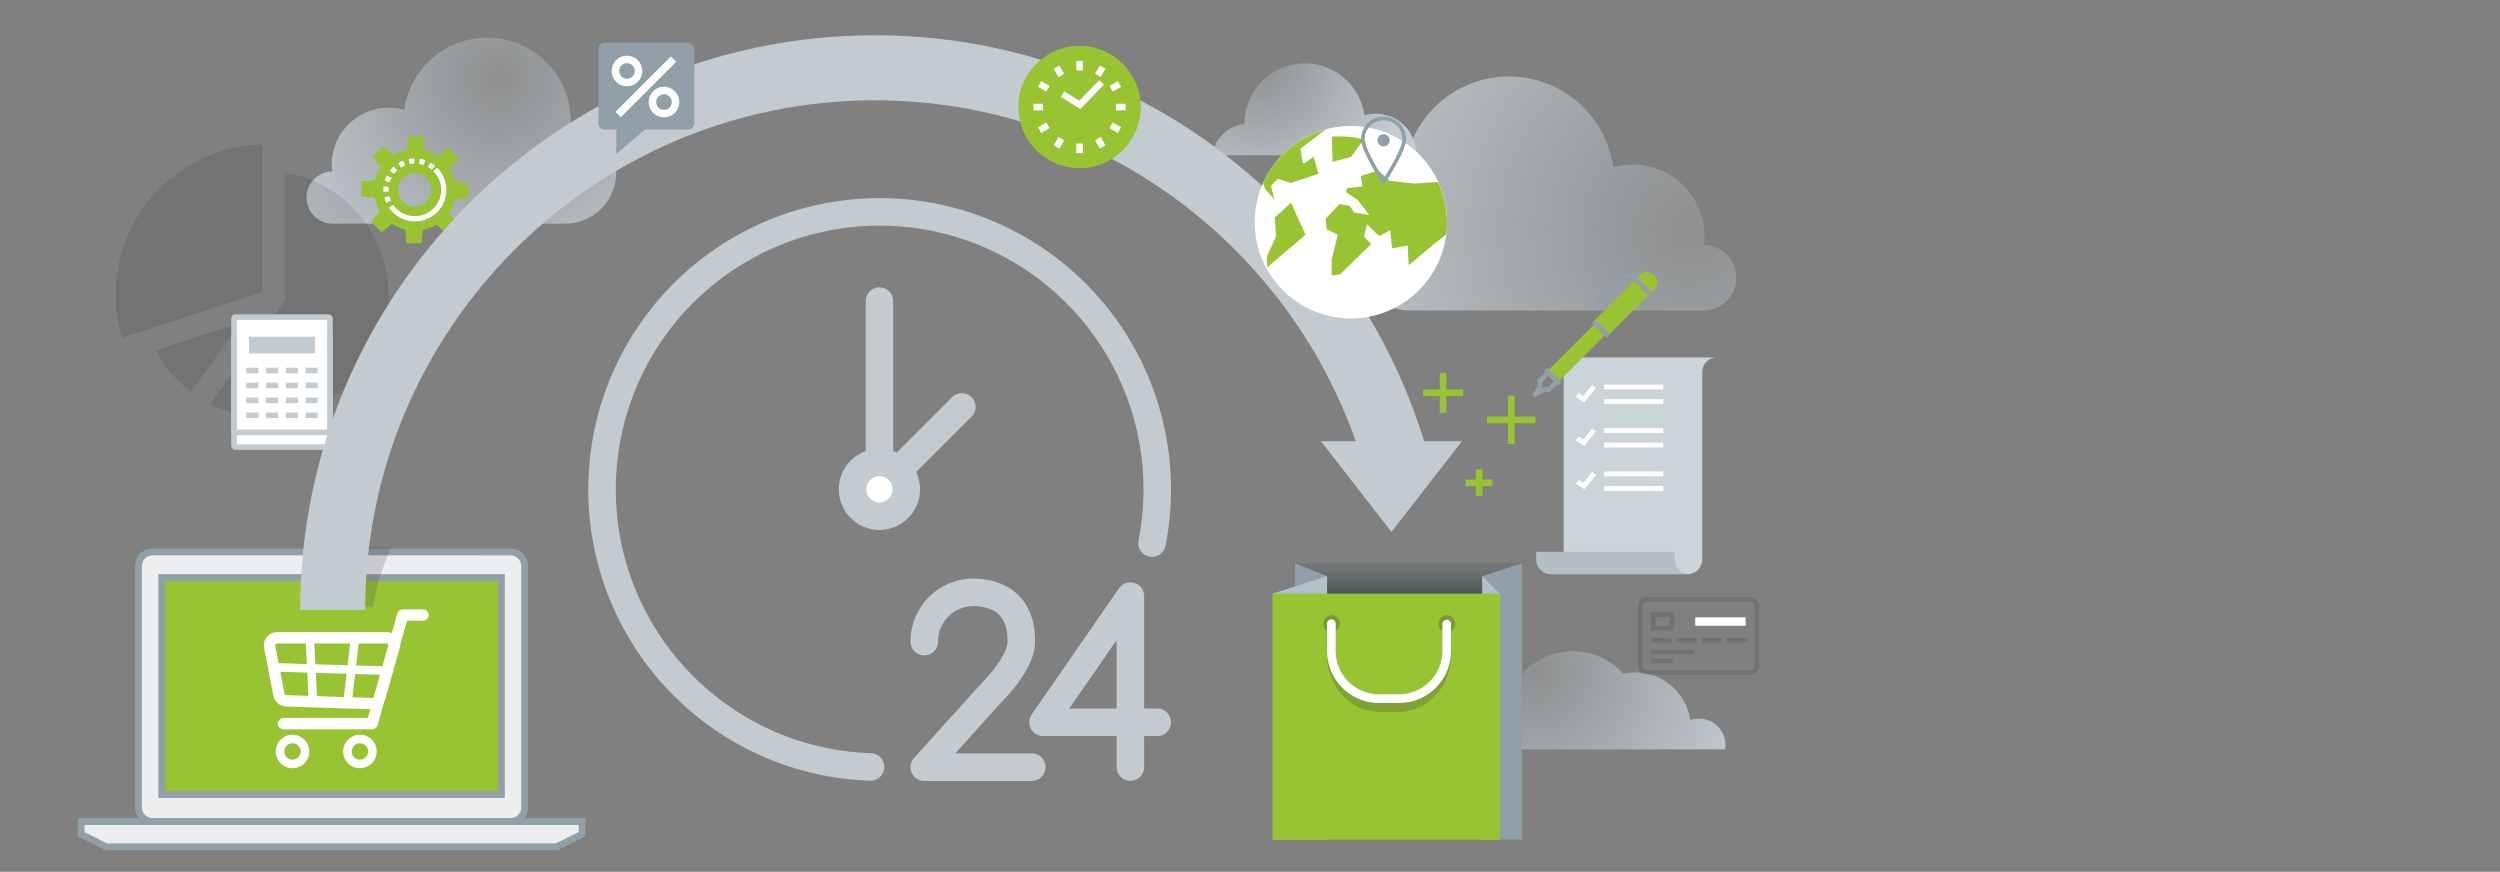 <svg id="Layer_1" data-name="Layer 1" xmlns="http://www.w3.org/2000/svg" xmlns:xlink="http://www.w3.org/1999/xlink" viewBox="0 0 992.22 346"><rect x="0" y="0" width="992.22" height="346" fill="#808080" stroke="none"/><defs><radialGradient id="radial-gradient" cx="198" cy="30.81" r="98.08" gradientUnits="userSpaceOnUse"><stop offset="0" stop-color="#c3cbd1" stop-opacity="0.2"/><stop offset="1" stop-color="#c3cbd1"/></radialGradient><radialGradient id="radial-gradient-2" cx="608.35" cy="266.45" r="88.42" xlink:href="#radial-gradient"/><radialGradient id="radial-gradient-3" cx="670.43" cy="90.82" r="164.85" xlink:href="#radial-gradient"/><linearGradient id="linear-gradient" x1="559.03" y1="225.6" x2="559.03" y2="235.1" gradientUnits="userSpaceOnUse"><stop offset="0" stop-color="#001d1f" stop-opacity="0.1"/><stop offset="1" stop-color="#001d1f" stop-opacity="0.4"/></linearGradient><radialGradient id="radial-gradient-4" cx="499.55" cy="24.58" r="59.57" xlink:href="#radial-gradient"/></defs><title>dd_self_service</title><rect x="54.98" y="219.08" width="153.25" height="106.98" rx="2.24" fill="#edeef0"/><path d="M202.6,327.4h-142a7,7,0,0,1-7-7V224.71a7,7,0,0,1,7-7h142a7,7,0,0,1,7,7v95.72A7,7,0,0,1,202.6,327.4Zm-142-107a4.3,4.3,0,0,0-4.29,4.29v95.72a4.29,4.29,0,0,0,4.29,4.28h142a4.28,4.28,0,0,0,4.28-4.28V224.71a4.29,4.29,0,0,0-4.28-4.29Z" fill="#919fa9"/><rect x="64.19" y="229.21" width="134.83" height="86.16" fill="#98c332"/><path d="M200.36,316.71H62.84V227.87H200.36ZM65.53,314H197.67V230.55H65.53Z" fill="#919fa9"/><polygon points="220.97 336.08 42.23 336.08 32.2 331.07 32.2 326.06 231 326.06 231 331.07 220.97 336.08" fill="#edeef0"/><path d="M221.29,337.43H41.92L30.86,331.9v-7.19H232.34v7.19ZM42.55,334.74H220.66l9-4.5V327.4H33.55v2.84Z" fill="#919fa9"/><path d="M147.66,281.53h-.07l-33.94-1.12h0a5.32,5.32,0,0,1-5.17-4.37l-3.67-18.86a5.33,5.33,0,0,1,5.24-6.32h43.34a5.32,5.32,0,0,1,5.12,6.8l-5.73,20A5.35,5.35,0,0,1,147.66,281.53Zm-37.61-26.14a.79.79,0,0,0-.62.29.77.77,0,0,0-.18.66l3.68,18.86a.81.81,0,0,0,.8.69l34,1.12a.82.82,0,0,0,.75-.59l5.73-20a.78.78,0,0,0-.13-.71.8.8,0,0,0-.65-.32Z" fill="#fff"/><path d="M147.75,289.45H112.58a2.26,2.26,0,0,1,0-4.52H146l11.69-41.45a2.25,2.25,0,0,1,2.17-1.65h8a2.26,2.26,0,1,1,0,4.52h-6.31l-11.68,41.46A2.27,2.27,0,0,1,147.75,289.45Z" fill="#fff"/><path d="M116.11,304.9a6.65,6.65,0,1,1,6.64-6.65A6.65,6.65,0,0,1,116.11,304.9Zm0-9.9a3.25,3.25,0,1,0,3.25,3.25A3.26,3.26,0,0,0,116.11,295Z" fill="#fff"/><path d="M142.86,304.9a6.65,6.65,0,1,1,6.64-6.65A6.65,6.65,0,0,1,142.86,304.9Zm0-9.9a3.25,3.25,0,1,0,3.25,3.25A3.26,3.26,0,0,0,142.86,295Z" fill="#fff"/><path d="M124.22,280.19a1.7,1.7,0,0,1-1.69-1.61l-1.27-25.37a1.7,1.7,0,0,1,3.39-.17l1.27,25.37a1.7,1.7,0,0,1-1.61,1.78Z" fill="#fff"/><path d="M137.92,280.63h-.2a1.68,1.68,0,0,1-1.49-1.87l3-25.82a1.7,1.7,0,0,1,3.37.39l-3,25.81A1.69,1.69,0,0,1,137.92,280.63Z" fill="#fff"/><path d="M153.67,267.89h0l-45.06-1.34a1.7,1.7,0,1,1,.1-3.39l45.06,1.34a1.7,1.7,0,0,1-.05,3.39Z" fill="#fff"/><g id="clock_24_hours" data-name="clock 24 hours"><path d="M366.83,254.66a19.51,19.51,0,0,1,19.26-19.56c10.64,0,19.39,5.35,19.26,19.56,0,8.67-11.43,19.81-11.43,19.81l-27.09,30H409.5" fill="none" stroke="#c3cbd1" stroke-linecap="round" stroke-linejoin="round" stroke-width="10.92"/><polyline points="448.63 304.45 448.63 236.58 413.95 286.67 459.3 286.67" fill="none" stroke="#c3cbd1" stroke-linecap="round" stroke-linejoin="round" stroke-width="10.92"/><path d="M345.49,304.4a110.18,110.18,0,1,1,111.74-88.86" fill="none" stroke="#c3cbd1" stroke-linecap="round" stroke-linejoin="round" stroke-width="10.92"/><line x1="349.04" y1="119.51" x2="349.04" y2="183.53" fill="none" stroke="#c3cbd1" stroke-linecap="round" stroke-linejoin="round" stroke-width="10.92"/><circle cx="349.04" cy="194.2" r="10.67" fill="#fff" stroke="#c3cbd1" stroke-linecap="round" stroke-linejoin="round" stroke-width="10.92"/><line x1="359.71" y1="183.53" x2="381.74" y2="161.51" fill="none" stroke="#c3cbd1" stroke-linecap="round" stroke-linejoin="round" stroke-width="10.92"/></g><path d="M131.85,68.06a23.65,23.65,0,0,1-.17-2.68A22.59,22.59,0,0,1,160.44,43.6a33.22,33.22,0,0,1,66.12,4.55v.22a20.27,20.27,0,0,1-2.32,40.41H133.06s0,0,0,0a8.46,8.46,0,0,1-.87,0,10.36,10.36,0,0,1-.32-20.72Z" fill="url(#radial-gradient)"/><path d="M139.89,82.39A46.89,46.89,0,0,0,113.06,68.6v50.8l-2.75,3.72-27,37.17a49,49,0,0,0,22.15,5.3h0a48.73,48.73,0,0,0,34.44-83.2Z" opacity="0.1"/><path d="M684.68,297.42a9.8,9.8,0,0,0,.16-1.54,10.58,10.58,0,0,0-14-10.11A22.12,22.12,0,0,0,649,266.87a21.88,21.88,0,0,0-4.75.53,27.05,27.05,0,0,0-46.36,11.69h-.05a15.88,15.88,0,0,0-15.85,18.33Z" fill="url(#radial-gradient-2)"/><path d="M676.28,97.19a28.93,28.93,0,0,0,.21-3.38A28.43,28.43,0,0,0,640.3,66.4a41.81,41.81,0,0,0-83.22,5.72c0,.1,0,.19,0,.28A25.51,25.51,0,0,0,560,123.25H674.76a.17.17,0,0,1,0,0c.36,0,.73,0,1.1,0a13,13,0,0,0,.4-26.06Z" fill="url(#radial-gradient-3)"/><path d="M61.83,139a48,48,0,0,0,13.94,16.5l20-27.53Z" opacity="0.1"/><path d="M104.17,57.35a56,56,0,0,0-17.12,2.9,59.52,59.52,0,0,0-38.6,73.8l55.72-18.11Z" opacity="0.1"/><path d="M131,176.84a.61.61,0,0,1-.61.61H93.48a.61.61,0,0,1-.6-.61V126.48a.6.6,0,0,1,.6-.61h36.87a.61.61,0,0,1,.61.61Z" fill="#fff" stroke="#c3cbd1" stroke-width="2.21"/><path d="M131,132.61V171a.61.61,0,0,1-.61.61H93.48a.6.6,0,0,1-.6-.61V132.61" fill="none" stroke="#c3cbd1" stroke-width="2.21"/><rect x="98.83" y="133.63" width="26.18" height="6.63" fill="#c3cbd1"/><line x1="97.75" y1="147.04" x2="102.54" y2="147.04" fill="none" stroke="#c3cbd1" stroke-width="2.21"/><line x1="105.6" y1="147.04" x2="110.39" y2="147.04" fill="none" stroke="#c3cbd1" stroke-width="2.21"/><line x1="113.45" y1="147.04" x2="118.24" y2="147.04" fill="none" stroke="#c3cbd1" stroke-width="2.21"/><line x1="121.29" y1="147.04" x2="126.09" y2="147.04" fill="none" stroke="#c3cbd1" stroke-width="2.21"/><line x1="97.75" y1="152.97" x2="102.54" y2="152.97" fill="none" stroke="#c3cbd1" stroke-width="2.21"/><line x1="105.6" y1="152.97" x2="110.39" y2="152.97" fill="none" stroke="#c3cbd1" stroke-width="2.21"/><line x1="113.45" y1="152.97" x2="118.24" y2="152.97" fill="none" stroke="#c3cbd1" stroke-width="2.21"/><line x1="121.29" y1="152.97" x2="126.09" y2="152.97" fill="none" stroke="#c3cbd1" stroke-width="2.21"/><line x1="97.75" y1="158.89" x2="102.54" y2="158.89" fill="none" stroke="#c3cbd1" stroke-width="2.21"/><line x1="105.6" y1="158.89" x2="110.39" y2="158.89" fill="none" stroke="#c3cbd1" stroke-width="2.21"/><line x1="113.45" y1="158.89" x2="118.24" y2="158.89" fill="none" stroke="#c3cbd1" stroke-width="2.21"/><line x1="121.29" y1="158.89" x2="126.09" y2="158.89" fill="none" stroke="#c3cbd1" stroke-width="2.21"/><line x1="97.75" y1="164.82" x2="102.54" y2="164.82" fill="none" stroke="#c3cbd1" stroke-width="2.21"/><line x1="105.6" y1="164.82" x2="110.39" y2="164.82" fill="none" stroke="#c3cbd1" stroke-width="2.21"/><line x1="113.45" y1="164.82" x2="118.24" y2="164.82" fill="none" stroke="#c3cbd1" stroke-width="2.21"/><line x1="121.29" y1="164.82" x2="126.09" y2="164.82" fill="none" stroke="#c3cbd1" stroke-width="2.21"/><rect x="513.99" y="223.59" width="90.08" height="109.73" fill="url(#linear-gradient)"/><polygon points="526.69 228.66 513.99 223.59 513.99 333.32 526.69 333.32 526.69 228.66" fill="#919fa9"/><polygon points="526.69 333.32 505.13 333.32 505.13 235.6 526.69 228.66 526.69 333.32" fill="#b3c0c7"/><polygon points="588.32 228.66 604.05 223.59 604.05 333.32 588.32 333.32 588.32 228.66" fill="#919fa9"/><polygon points="588.32 333.32 594.87 333.32 595.21 235.6 588.32 228.66 588.32 333.32" fill="#b3c0c7"/><rect x="505.13" y="235.6" width="90.08" height="97.72" fill="#98c332"/><path d="M531.87,247.52a3.36,3.36,0,1,1-3.36-3.35A3.36,3.36,0,0,1,531.87,247.52Z" fill="#3c3c3b" opacity="0.3"/><path d="M577.63,247.52a3.36,3.36,0,1,1-3.36-3.35A3.36,3.36,0,0,1,577.63,247.52Z" fill="#3c3c3b" opacity="0.3"/><g opacity="0.26"><path d="M555.29,282.51h-8c-11.41,0-20.69-10.26-20.69-22.87V247.52a1.81,1.81,0,0,1,3.62,0v12.12c0,10.61,7.66,19.24,17.07,19.24h8c9.41,0,17.07-8.63,17.07-19.24V247.52a1.81,1.81,0,1,1,3.62,0v12.12C576,272.25,566.7,282.51,555.29,282.51Z" fill="#3c3c3b"/></g><path d="M555.29,279h-8a20.62,20.62,0,0,1-20.6-20.59V247.52a1.72,1.72,0,0,1,3.44,0v10.87a17.18,17.18,0,0,0,17.16,17.16h8a17.18,17.18,0,0,0,17.16-17.16V247.52a1.72,1.72,0,0,1,3.43,0v10.87A20.61,20.61,0,0,1,555.29,279Z" fill="#fff"/><path d="M152,58l-4.21,4.21,3.43,4.06a16,16,0,0,0-2.35,5.29l-5.45.46V78l5.29.44a16.08,16.08,0,0,0,2.09,5.4L147.3,88l4.21,4.21,4.05-3.43a16.1,16.1,0,0,0,5.3,2.35l.46,5.45h6l.44-5.29a16,16,0,0,0,5.4-2.09l4.18,3.54,4.21-4.21-3.43-4.05a16.1,16.1,0,0,0,2.35-5.3l5.45-.46v-6l-5.29-.44a16.08,16.08,0,0,0-2.09-5.4L182,62.73l-4.21-4.21L173.76,62a16,16,0,0,0-5.29-2.35L168,54.15h-5.95l-.44,5.29a16.21,16.21,0,0,0-5.41,2.09Zm17.29,12.7a6.6,6.6,0,1,1-9.33,0A6.59,6.59,0,0,1,169.33,70.69Z" fill="#98c332"/><path d="M172.77,67.25a11.46,11.46,0,0,1-16.21,16.21" fill="none" stroke="#fff" stroke-width="2.06"/><path d="M156.56,83.46a11.46,11.46,0,0,1,16.21-16.21" fill="none" stroke="#fff" stroke-miterlimit="10" stroke-width="2.06" stroke-dasharray="2.06 2.06"/><line x1="592.34" y1="191.62" x2="581.72" y2="191.63" fill="none" stroke="#98c332" stroke-width="2.64"/><line x1="587.03" y1="196.93" x2="587.03" y2="186.32" fill="none" stroke="#98c332" stroke-width="2.64"/><line x1="523.94" y1="116.01" x2="513.33" y2="116.01" fill="none" stroke="#3c3c3b" stroke-width="2.64"/><line x1="518.64" y1="121.32" x2="518.64" y2="110.7" fill="none" stroke="#3c3c3b" stroke-width="2.64"/><line x1="580.7" y1="155.89" x2="564.78" y2="155.9" fill="none" stroke="#98c332" stroke-width="2.64"/><line x1="572.74" y1="163.86" x2="572.74" y2="147.94" fill="none" stroke="#98c332" stroke-width="2.64"/><g opacity="0.2"><path d="M147.93,241.05a100.65,100.65,0,0,1,7.38-23.88H133.73a112.81,112.81,0,0,0-6.16,21.77Z" fill="#3c3c3b"/></g><path d="M565.22,175.1C536.53,81.93,449.66,14,347.2,14,221.45,14,119.14,116.33,119.14,242.08h25.79c0-111.53,90.74-202.27,202.27-202.27,88.07,0,163.16,56.58,190.87,135.29H524.25l14,18,14,18,14-18,14-18Z" fill="#c3cbd1"/><rect x="650.98" y="237.96" width="46.32" height="28.95" rx="2.38" fill="none" stroke="#000" stroke-width="1.85" opacity="0.11"/><line x1="655.32" y1="254.1" x2="663.32" y2="254.1" fill="none" stroke="#000" stroke-width="1.85" opacity="0.11"/><line x1="655.32" y1="262.27" x2="663.89" y2="262.27" fill="none" stroke="#000" stroke-width="1.85" opacity="0.11"/><line x1="655.32" y1="258.8" x2="672.39" y2="258.8" fill="none" stroke="#000" stroke-width="1.85" opacity="0.11"/><line x1="665.34" y1="254.1" x2="673.34" y2="254.1" fill="none" stroke="#000" stroke-width="1.85" opacity="0.11"/><line x1="675.36" y1="254.1" x2="683.36" y2="254.1" fill="none" stroke="#000" stroke-width="1.85" opacity="0.11"/><line x1="685.38" y1="254.1" x2="693.38" y2="254.1" fill="none" stroke="#000" stroke-width="1.85" opacity="0.11"/><rect x="656.13" y="244" width="7.41" height="5.35" fill="none" stroke="#000" stroke-width="1.85" opacity="0.11"/><rect x="672.82" y="245" width="19.99" height="3.35" fill="#fff"/><path d="M237.5,48.84a2.5,2.5,0,0,0,2.41,2.58h4.67v9.7L256,51.42h17.14a2.5,2.5,0,0,0,2.41-2.58V19.51a2.5,2.5,0,0,0-2.41-2.58H239.91a2.5,2.5,0,0,0-2.41,2.58Z" fill="#919fa9"/><path d="M253.41,28.16a4.57,4.57,0,1,1-4.57-4.56A4.57,4.57,0,0,1,253.41,28.16Z" fill="none" stroke="#fff" stroke-width="2.98"/><path d="M268.1,40.5a4.57,4.57,0,1,1-4.57-4.56A4.57,4.57,0,0,1,268.1,40.5Z" fill="none" stroke="#fff" stroke-width="2.98"/><line x1="267.3" y1="23.49" x2="245.34" y2="45.45" fill="none" stroke="#fff" stroke-width="2.98"/><line x1="609.44" y1="166.63" x2="590.2" y2="166.63" fill="none" stroke="#98c332" stroke-width="2.64"/><line x1="599.83" y1="176.25" x2="599.82" y2="157.01" fill="none" stroke="#98c332" stroke-width="2.64"/><path d="M481.18,61.63h81c0-.07,0-.15,0-.22A16.27,16.27,0,0,0,541.5,45.74,23.9,23.9,0,0,0,493.93,49c0,.06,0,.11,0,.16A14.57,14.57,0,0,0,481.18,61.63Z" fill="url(#radial-gradient-4)"/><path d="M551.56,53.25a38.18,38.18,0,1,0,19.54,50.34A38.22,38.22,0,0,0,551.56,53.25Z" fill="#fff"/><path d="M574,93.08l-5.31,4.13-9.58,8.06-.42-7.82-6.21,1.13-.7-7.2-4.27,2.28-1.24-1L542.55,89l-1.17,5,2.82,2.84-12.32,12-3.34.53,0-6.46,2.41-9.76L526.54,91l-.44-4.2L531.65,81l4.12.76,1.65,2.55,6.08,1.07-4.59-6-4.66-3.08.4-1.63,6.1-.68-.67-4.09,6.91-2.3,4.45,4.16,9.95,1.11s4.41-.33,9.34-.67A38.24,38.24,0,0,1,574,93.08Z" fill="#98c332"/><path d="M526.17,51.4,522.67,54l-6.23,4.79a.62.62,0,0,0-.22.55l.72,4.94a.68.68,0,0,0,.35.46.64.64,0,0,0,.57-.06l3.51-2.46L523.29,69l-11.11,3.62-4.71-1.56a.59.59,0,0,0-.61.16l-2.19,2.34a.59.59,0,0,0-.14.54l1.33,5.17L502,74.88l-.65-2.29A38.08,38.08,0,0,1,526.17,51.4Z" fill="#98c332"/><path d="M506.4,93.67,506,86.29l6.41-5.85,5.71,12.76-15.21,12.91v-4.44L506.34,94A.67.67,0,0,0,506.4,93.67Z" fill="#98c332"/><path d="M528.91,64.24l-.32-10c7-.39,11.08.64,12.62,1.15l-5,6.85Z" fill="#98c332"/><path d="M557.34,55.23c0,4.54-8.22,17-8.22,17s-8.22-12.45-8.22-17a8.22,8.22,0,0,1,16.44,0Z" fill="none" stroke="#919fa9" stroke-width="1.45"/><path d="M551.55,55.69a2.43,2.43,0,1,1-2.43-2.44A2.43,2.43,0,0,1,551.55,55.69Z" fill="#919fa9"/><path d="M620.61,158.52V147.71a5.9,5.9,0,0,1,5.22-5.86c1.61,0,52.37,0,55,0a5.9,5.9,0,0,0-5.22,5.86V221h0l0,1a5.92,5.92,0,0,1-5.24,5.87h-55a5.9,5.9,0,0,0,5.23-5.87v-1.34h0v-68" fill="#cbd4d8"/><line x1="636.62" y1="153.62" x2="660.15" y2="153.62" fill="none" stroke="#fff" stroke-width="1.92"/><line x1="636.62" y1="159.4" x2="660.15" y2="159.4" fill="none" stroke="#fff" stroke-width="1.92"/><polyline points="632.63 153.42 628.62 158.45 625.98 156.75" fill="none" stroke="#fff" stroke-width="1.92"/><line x1="636.62" y1="170.86" x2="660.15" y2="170.86" fill="none" stroke="#fff" stroke-width="1.92"/><line x1="636.62" y1="176.65" x2="660.15" y2="176.65" fill="none" stroke="#fff" stroke-width="1.92"/><polyline points="632.63 170.67 628.62 175.7 625.98 173.99" fill="none" stroke="#fff" stroke-width="1.92"/><line x1="636.62" y1="188.11" x2="660.15" y2="188.11" fill="none" stroke="#fff" stroke-width="1.92"/><line x1="636.62" y1="193.89" x2="660.15" y2="193.89" fill="none" stroke="#fff" stroke-width="1.92"/><polyline points="632.63 187.91 628.62 192.94 625.98 191.24" fill="none" stroke="#fff" stroke-width="1.92"/><path d="M664.7,219v3a5.9,5.9,0,0,0,5.22,5.87h-55A5.9,5.9,0,0,1,609.7,222v-3Z" fill="#b3bec5"/><path d="M638.26,133.14l18.62-18.61a3.32,3.32,0,0,0,0-4.7l-1-1a3.34,3.34,0,0,0-4.7,0l-18.62,18.62Z" fill="#98c332"/><path d="M618.37,151.66l22.83-22.83c1.3-1.29,1.55-3.15.57-4.13L641,124c-1-1-2.84-.73-4.14.57l-22.83,22.83Z" fill="#98c332"/><path d="M654.84,116.57l-6.06-6.07a3.33,3.33,0,0,0-4.71,0L633,121.59" fill="none" stroke="#919fa9" stroke-width="1.97"/><line x1="632.48" y1="127.56" x2="638.26" y2="133.34" fill="none" stroke="#919fa9" stroke-width="1.97"/><line x1="613.41" y1="146.63" x2="619.19" y2="152.41" fill="none" stroke="#919fa9" stroke-width="1.97"/><path d="M608.76,157.08c1.46-1.46,3.1-4.58,2.37-5.82l2.92-2.91" fill="none" stroke="#919fa9" stroke-width="1.97"/><path d="M608.76,157.08c1.46-1.46,4.59-3.09,5.82-2.36l2.92-2.92" fill="none" stroke="#919fa9" stroke-width="1.97"/><circle cx="428.46" cy="42.48" r="24.28" fill="#98c332"/><line x1="428.46" y1="24.19" x2="428.46" y2="27.99" fill="none" stroke="#fff" stroke-width="2.6"/><line x1="437.61" y1="26.64" x2="435.71" y2="29.93" fill="none" stroke="#fff" stroke-width="2.6"/><line x1="444.3" y1="33.34" x2="441.01" y2="35.23" fill="none" stroke="#fff" stroke-width="2.6"/><line x1="446.75" y1="42.48" x2="442.95" y2="42.48" fill="none" stroke="#fff" stroke-width="2.6"/><line x1="444.3" y1="51.62" x2="441.01" y2="49.72" fill="none" stroke="#fff" stroke-width="2.6"/><line x1="437.61" y1="58.32" x2="435.71" y2="55.03" fill="none" stroke="#fff" stroke-width="2.6"/><line x1="428.46" y1="60.76" x2="428.46" y2="56.96" fill="none" stroke="#fff" stroke-width="2.6"/><line x1="419.32" y1="58.32" x2="421.22" y2="55.03" fill="none" stroke="#fff" stroke-width="2.6"/><line x1="412.63" y1="51.62" x2="415.92" y2="49.72" fill="none" stroke="#fff" stroke-width="2.6"/><line x1="410.18" y1="42.48" x2="413.98" y2="42.48" fill="none" stroke="#fff" stroke-width="2.6"/><line x1="412.63" y1="33.34" x2="415.92" y2="35.24" fill="none" stroke="#fff" stroke-width="2.6"/><line x1="419.32" y1="26.64" x2="421.22" y2="29.93" fill="none" stroke="#fff" stroke-width="2.6"/><polyline points="437.18 32.73 428.54 41.63 421.71 37.35" fill="none" stroke="#fff" stroke-width="2.6"/></svg>